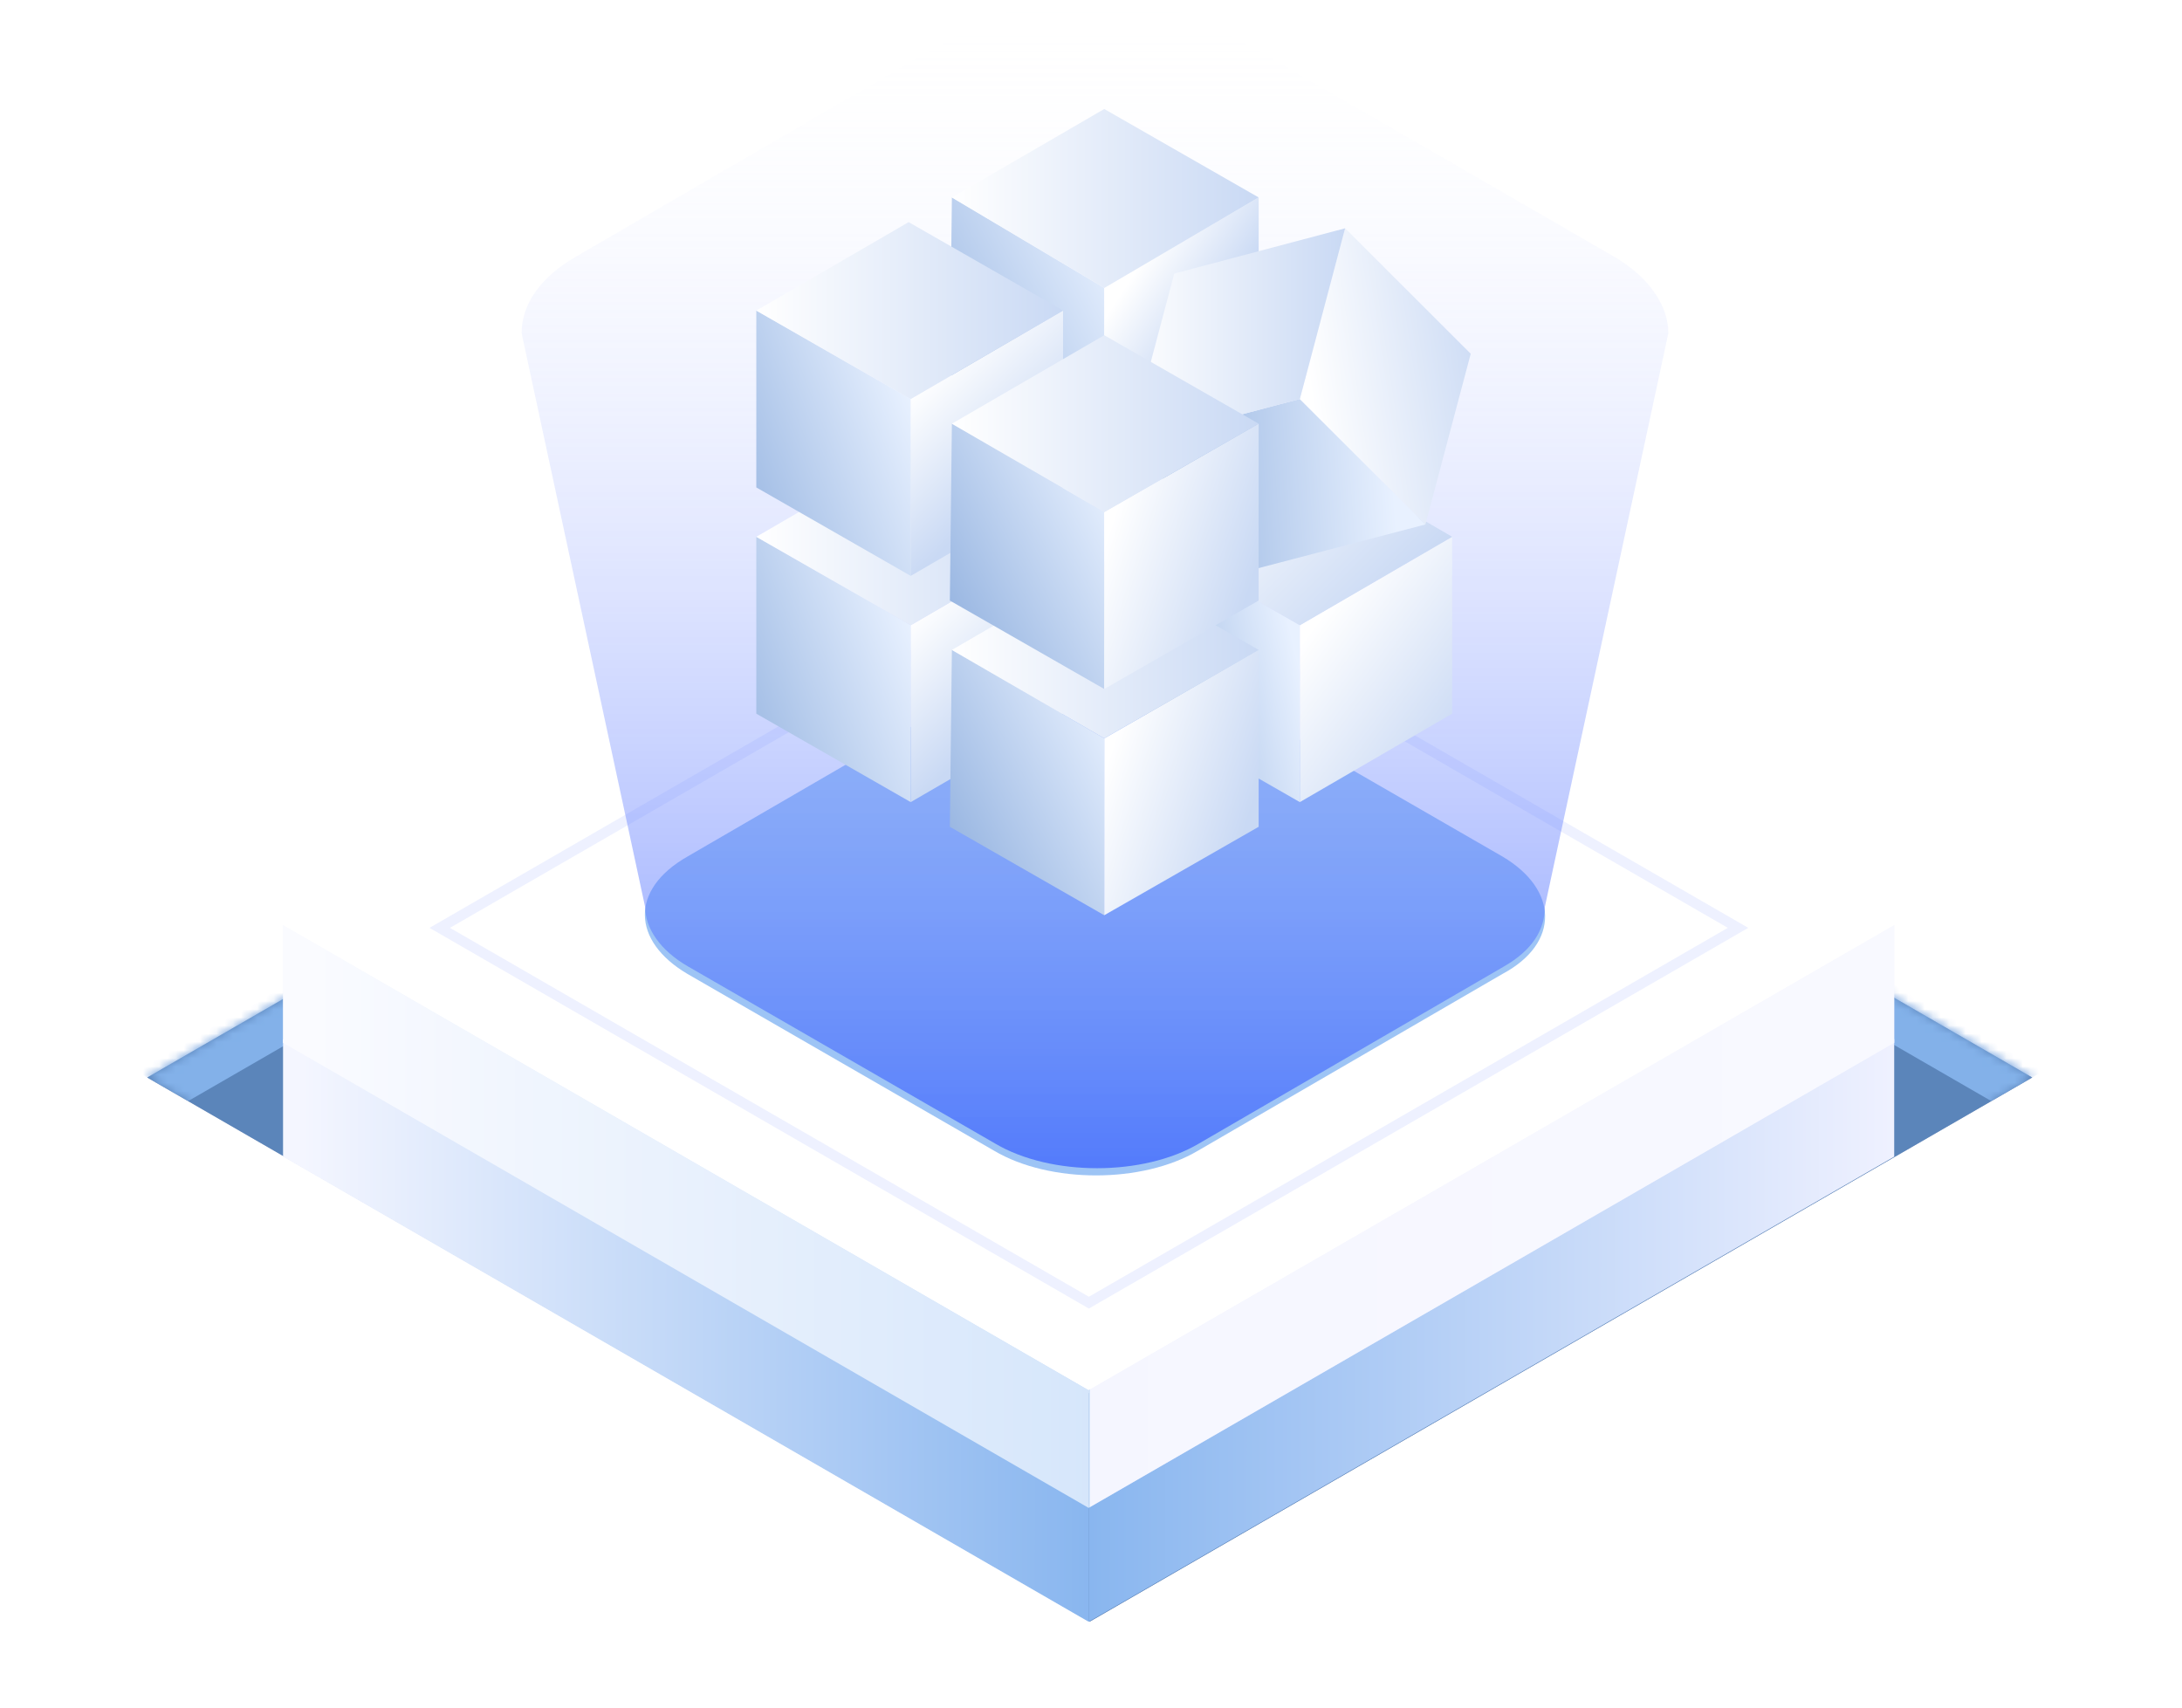 <svg width="267" height="209" viewBox="0 0 267 209" fill="none" xmlns="http://www.w3.org/2000/svg">
    <mask id="path-1-inside-1_3693_804" fill="white">
        <path d="M133.344 65.267L248.675 131.853L133.344 198.439L18.014 131.853L133.344 65.267Z"/>
    </mask>
    <path d="M133.344 65.267L248.675 131.853L133.344 198.439L18.014 131.853L133.344 65.267Z" fill="#9FADCC"/>
    <path d="M133.344 65.267L137.097 63.1L133.344 60.933L129.591 63.1L133.344 65.267ZM129.591 67.434L244.922 134.02L252.428 129.686L137.097 63.1L129.591 67.434ZM21.767 134.02L137.097 67.434L129.591 63.1L14.261 129.686L21.767 134.02Z" fill="#CAD4E8" mask="url(#path-1-inside-1_3693_804)"/>
    <mask id="path-3-inside-2_3693_804" fill="white">
        <path d="M133.344 65.267L248.675 131.853L133.344 198.439L18.014 131.853L133.344 65.267Z"/>
    </mask>
    <path d="M133.344 65.267L248.675 131.853L133.344 198.439L18.014 131.853L133.344 65.267Z" fill="#5B85BA"/>
    <path d="M133.344 65.267L138.348 62.378L133.344 59.489L128.34 62.378L133.344 65.267ZM128.34 68.156L243.671 134.742L253.679 128.964L138.348 62.378L128.34 68.156ZM23.018 134.742L138.348 68.156L128.34 62.378L13.01 128.964L23.018 134.742Z" fill="#83B1E9" mask="url(#path-3-inside-2_3693_804)"/>
    <path d="M133.241 56.611L231.847 113.541L133.241 170.472L34.634 113.541L133.241 56.611Z" fill="white"/>
    <rect width="93.169" height="93.169" transform="matrix(0.866 0.5 -0.866 0.5 133.241 66.957)" fill="white"/>
    <rect x="-4.30507e-08" y="0.722" width="91.725" height="91.725" transform="matrix(0.866 0.5 -0.866 0.5 133.866 67.318)" stroke="#CFD7FF" stroke-opacity="0.35" stroke-width="1.445"/>
    <g filter="url(#filter0_f_3693_804)">
        <ellipse cx="133.068" cy="119.575" rx="26.696" ry="18.681" transform="rotate(30 133.068 119.575)" fill="#3246FF"/>
    </g>
    <path d="M34.634 127.154L133.209 184.067V198.451L34.634 141.539L34.634 127.154Z" fill="url(#paint0_linear_3693_804)"/>
    <path d="M231.784 127.154L133.209 184.067V198.451L231.784 141.539V127.154Z" fill="url(#paint1_linear_3693_804)"/>
    <path d="M34.634 113.22L133.209 170.132V184.516L34.634 127.604L34.634 113.22Z" fill="url(#paint2_linear_3693_804)"/>
    <path d="M34.634 113.22L133.209 170.132V184.516L34.634 127.604L34.634 113.22Z" fill="white" fill-opacity="0.58"/>
    <path d="M231.784 113.22L133.209 170.132V184.516L231.784 127.604V113.22Z" fill="url(#paint3_linear_3693_804)"/>
    <path d="M231.784 113.22L133.209 170.132V184.516L231.784 127.604V113.22Z" fill="white" fill-opacity="0.58"/>
    <path d="M137.345 56.923L139.175 60.866L144.175 57.979L137.345 56.923ZM262.524 129.195L260.694 125.252L255.694 128.138L262.524 129.195ZM262.524 134.004L255.694 135.061L260.694 137.948L262.524 134.004ZM137.345 206.277L144.175 205.22L139.175 202.333L137.345 206.277ZM129.344 206.277L127.514 202.333L122.514 205.22L129.344 206.277ZM4.165 134.004L5.995 137.948L10.995 135.061L4.165 134.004ZM4.165 129.195L10.995 128.138L5.995 125.252L4.165 129.195ZM129.344 56.923L122.514 57.979L127.514 60.866L129.344 56.923ZM140.809 59.423L258.194 127.195L259.06 126.695L141.675 58.923L140.809 59.423ZM258.194 136.004L140.809 203.777L141.675 204.277L259.06 136.504L258.194 136.004ZM125.88 203.777L8.495 136.004L7.629 136.504L125.014 204.277L125.88 203.777ZM8.495 127.195L125.88 59.423L125.014 58.923L7.629 126.695L8.495 127.195Z" fill="white"/>
    <path d="M183.868 104.824C190.67 108.851 190.922 115.394 183.868 119.17L146.584 140.814C139.782 144.841 128.445 144.841 121.643 140.814L84.106 119.17C77.305 115.143 77.053 108.851 84.106 104.824L121.391 83.18C128.193 79.153 139.53 79.153 146.332 83.18L183.868 104.824Z" fill="#9DC4F5"/>
    <path d="M197.598 31.46L149.733 3.775C140.915 -1.258 126.808 -1.258 117.99 3.775L70.377 31.46C66.094 33.977 63.827 37.248 63.827 40.772L78.942 110.99C78.942 113.507 80.706 116.275 84.233 118.289L121.769 139.933C128.571 143.96 139.908 143.96 146.71 139.933L183.994 118.289C187.521 116.275 189.033 113.758 189.033 110.99L204.148 40.772C204.148 37.5 201.881 33.977 197.598 31.46Z" fill="url(#paint4_linear_3693_804)"/>
    <path d="M135.122 62.668V84.312L116.228 73.49L116.479 51.846L135.122 62.668Z" fill="url(#paint5_linear_3693_804)"/>
    <path d="M135.122 62.668L154.016 51.846V73.49L135.122 84.312V62.668Z" fill="url(#paint6_linear_3693_804)"/>
    <path d="M116.479 51.846L135.122 41.023L154.016 51.846L135.122 62.668L116.479 51.846Z" fill="url(#paint7_linear_3693_804)"/>
    <path d="M111.44 76.51V98.154L92.546 87.332V65.688L111.44 76.51Z" fill="url(#paint8_linear_3693_804)"/>
    <path d="M111.44 76.51L130.082 65.688V87.332L111.44 98.154V76.51Z" fill="url(#paint9_linear_3693_804)"/>
    <path d="M92.546 65.688L111.188 54.866L130.083 65.688L111.44 76.51L92.546 65.688Z" fill="url(#paint10_linear_3693_804)"/>
    <path d="M159.054 76.51V98.154L140.16 87.332V65.688L159.054 76.51Z" fill="url(#paint11_linear_3693_804)"/>
    <path d="M159.054 76.51L177.697 65.688V87.332L159.054 98.154V76.51Z" fill="url(#paint12_linear_3693_804)"/>
    <path d="M140.16 65.688L159.054 54.866L177.696 65.688L159.054 76.51L140.16 65.688Z" fill="url(#paint13_linear_3693_804)"/>
    <path d="M135.122 90.352V111.997L116.228 101.174L116.479 79.53L135.122 90.352Z" fill="url(#paint14_linear_3693_804)"/>
    <path d="M135.122 90.352L154.016 79.53V101.174L135.122 111.997V90.352Z" fill="url(#paint15_linear_3693_804)"/>
    <path d="M116.479 79.53L135.122 68.708L154.016 79.53L135.122 90.352L116.479 79.53Z" fill="url(#paint16_linear_3693_804)"/>
    <path d="M135.122 35.235V56.879L116.228 45.805L116.479 24.161L135.122 35.235Z" fill="url(#paint17_linear_3693_804)"/>
    <path d="M135.122 35.235L154.016 24.161V45.805L135.122 56.879V35.235Z" fill="url(#paint18_linear_3693_804)"/>
    <path d="M116.479 24.161L135.122 13.339L154.016 24.161L135.122 35.235L116.479 24.161Z" fill="url(#paint19_linear_3693_804)"/>
    <path d="M111.44 48.825V70.47L92.546 59.648V38.003L111.44 48.825Z" fill="url(#paint20_linear_3693_804)"/>
    <path d="M111.44 48.825L130.082 38.003V59.648L111.44 70.47V48.825Z" fill="url(#paint21_linear_3693_804)"/>
    <path d="M92.546 38.003L111.188 27.181L130.083 38.003L111.44 48.826L92.546 38.003Z" fill="url(#paint22_linear_3693_804)"/>
    <path d="M159.054 48.825L174.421 64.178L153.259 69.715L138.144 54.362L159.054 48.825Z" fill="url(#paint23_linear_3693_804)"/>
    <path d="M159.054 48.825L164.597 27.936L179.964 43.288L174.422 64.178L159.054 48.825Z" fill="url(#paint24_linear_3693_804)"/>
    <path d="M138.144 54.362L143.686 33.473L164.596 27.936L159.054 48.825L138.144 54.362Z" fill="url(#paint25_linear_3693_804)"/>
    <path d="M135.122 62.668V84.312L116.228 73.49L116.479 51.846L135.122 62.668Z" fill="url(#paint26_linear_3693_804)"/>
    <path d="M135.122 62.668L154.016 51.846V73.49L135.122 84.312V62.668Z" fill="url(#paint27_linear_3693_804)"/>
    <path d="M116.479 51.846L135.122 41.023L154.016 51.846L135.122 62.668L116.479 51.846Z" fill="url(#paint28_linear_3693_804)"/>
    <defs>
        <filter id="filter0_f_3693_804" x="52.511" y="42.986" width="161.113" height="153.178" filterUnits="userSpaceOnUse" color-interpolation-filters="sRGB">
            <feFlood flood-opacity="0" result="BackgroundImageFix"/>
            <feBlend mode="normal" in="SourceGraphic" in2="BackgroundImageFix" result="shape"/>
            <feGaussianBlur stdDeviation="27.807" result="effect1_foregroundBlur_3693_804"/>
        </filter>
        <linearGradient id="paint0_linear_3693_804" x1="36.991" y1="162.483" x2="231.76" y2="162.604" gradientUnits="userSpaceOnUse">
            <stop stop-color="#F4F6FF"/>
            <stop offset="0.495" stop-color="#89B6EF"/>
            <stop offset="0.495" stop-color="#89B6EF"/>
            <stop offset="1" stop-color="#EFF1FF"/>
        </linearGradient>
        <linearGradient id="paint1_linear_3693_804" x1="36.991" y1="162.483" x2="231.76" y2="162.604" gradientUnits="userSpaceOnUse">
            <stop stop-color="#F4F6FF"/>
            <stop offset="0.495" stop-color="#89B6EF"/>
            <stop offset="0.495" stop-color="#89B6EF"/>
            <stop offset="1" stop-color="#EFF1FF"/>
        </linearGradient>
        <linearGradient id="paint2_linear_3693_804" x1="36.991" y1="148.548" x2="231.76" y2="148.67" gradientUnits="userSpaceOnUse">
            <stop stop-color="#F4F6FF"/>
            <stop offset="0.495" stop-color="#9DC4F5"/>
            <stop offset="0.495" stop-color="#E8EAFF"/>
            <stop offset="1" stop-color="#EFF1FF"/>
        </linearGradient>
        <linearGradient id="paint3_linear_3693_804" x1="36.991" y1="148.548" x2="231.76" y2="148.67" gradientUnits="userSpaceOnUse">
            <stop stop-color="#F4F6FF"/>
            <stop offset="0.495" stop-color="#9DC4F5"/>
            <stop offset="0.495" stop-color="#E8EAFF"/>
            <stop offset="1" stop-color="#EFF1FF"/>
        </linearGradient>
        <linearGradient id="paint4_linear_3693_804" x1="134.054" y1="142.798" x2="134.054" y2="0.142" gradientUnits="userSpaceOnUse">
            <stop stop-color="#234BFF" stop-opacity="0.6"/>
            <stop offset="1" stop-color="white" stop-opacity="0"/>
        </linearGradient>
        <linearGradient id="paint5_linear_3693_804" x1="113.589" y1="74.493" x2="138.034" y2="61.726" gradientUnits="userSpaceOnUse">
            <stop stop-color="#97B5E1"/>
            <stop offset="1" stop-color="#E8F1FF"/>
        </linearGradient>
        <linearGradient id="paint6_linear_3693_804" x1="137.241" y1="63.35" x2="147.017" y2="69.732" gradientUnits="userSpaceOnUse">
            <stop stop-color="white"/>
            <stop offset="1" stop-color="#C9D9F4"/>
        </linearGradient>
        <linearGradient id="paint7_linear_3693_804" x1="116.402" y1="51.879" x2="153.972" y2="51.879" gradientUnits="userSpaceOnUse">
            <stop stop-color="white"/>
            <stop offset="1" stop-color="#C9D9F4"/>
        </linearGradient>
        <linearGradient id="paint8_linear_3693_804" x1="87.643" y1="87.524" x2="112.092" y2="77.948" gradientUnits="userSpaceOnUse">
            <stop stop-color="#97B5E1"/>
            <stop offset="1" stop-color="#E8F1FF"/>
        </linearGradient>
        <linearGradient id="paint9_linear_3693_804" x1="113.13" y1="74.155" x2="124.602" y2="85.851" gradientUnits="userSpaceOnUse">
            <stop stop-color="white"/>
            <stop offset="1" stop-color="#C9D9F4"/>
        </linearGradient>
        <linearGradient id="paint10_linear_3693_804" x1="92.585" y1="65.669" x2="130.155" y2="65.669" gradientUnits="userSpaceOnUse">
            <stop stop-color="white"/>
            <stop offset="1" stop-color="#C9D9F4"/>
        </linearGradient>
        <linearGradient id="paint11_linear_3693_804" x1="138.752" y1="84.487" x2="158.527" y2="79.804" gradientUnits="userSpaceOnUse">
            <stop stop-color="#97B5E1"/>
            <stop offset="1" stop-color="#E8F1FF"/>
        </linearGradient>
        <linearGradient id="paint12_linear_3693_804" x1="160.916" y1="76.404" x2="179.248" y2="89.942" gradientUnits="userSpaceOnUse">
            <stop stop-color="white"/>
            <stop offset="1" stop-color="#C9D9F4"/>
        </linearGradient>
        <linearGradient id="paint13_linear_3693_804" x1="149.608" y1="56.28" x2="168.373" y2="75.064" gradientUnits="userSpaceOnUse">
            <stop stop-color="white"/>
            <stop offset="1" stop-color="#C9D9F4"/>
        </linearGradient>
        <linearGradient id="paint14_linear_3693_804" x1="115.16" y1="101.344" x2="137.48" y2="89.641" gradientUnits="userSpaceOnUse">
            <stop stop-color="#97B5E1"/>
            <stop offset="1" stop-color="#E8F1FF"/>
        </linearGradient>
        <linearGradient id="paint15_linear_3693_804" x1="135.621" y1="92.868" x2="153.268" y2="98.614" gradientUnits="userSpaceOnUse">
            <stop stop-color="white"/>
            <stop offset="1" stop-color="#C9D9F4"/>
        </linearGradient>
        <linearGradient id="paint16_linear_3693_804" x1="116.402" y1="79.527" x2="153.972" y2="79.527" gradientUnits="userSpaceOnUse">
            <stop stop-color="white"/>
            <stop offset="1" stop-color="#C9D9F4"/>
        </linearGradient>
        <linearGradient id="paint17_linear_3693_804" x1="113.589" y1="46.879" x2="138.034" y2="34.112" gradientUnits="userSpaceOnUse">
            <stop stop-color="#97B5E1"/>
            <stop offset="1" stop-color="#E8F1FF"/>
        </linearGradient>
        <linearGradient id="paint18_linear_3693_804" x1="137.241" y1="35.736" x2="147.017" y2="42.119" gradientUnits="userSpaceOnUse">
            <stop stop-color="white"/>
            <stop offset="1" stop-color="#C9D9F4"/>
        </linearGradient>
        <linearGradient id="paint19_linear_3693_804" x1="116.402" y1="24.265" x2="153.972" y2="24.265" gradientUnits="userSpaceOnUse">
            <stop stop-color="white"/>
            <stop offset="1" stop-color="#C9D9F4"/>
        </linearGradient>
        <linearGradient id="paint20_linear_3693_804" x1="87.643" y1="59.911" x2="112.092" y2="50.334" gradientUnits="userSpaceOnUse">
            <stop stop-color="#97B5E1"/>
            <stop offset="1" stop-color="#E8F1FF"/>
        </linearGradient>
        <linearGradient id="paint21_linear_3693_804" x1="113.13" y1="46.542" x2="124.602" y2="58.237" gradientUnits="userSpaceOnUse">
            <stop stop-color="white"/>
            <stop offset="1" stop-color="#C9D9F4"/>
        </linearGradient>
        <linearGradient id="paint22_linear_3693_804" x1="92.585" y1="38.055" x2="130.155" y2="38.055" gradientUnits="userSpaceOnUse">
            <stop stop-color="white"/>
            <stop offset="1" stop-color="#C9D9F4"/>
        </linearGradient>
        <linearGradient id="paint23_linear_3693_804" x1="143.247" y1="60.239" x2="170.467" y2="58.323" gradientUnits="userSpaceOnUse">
            <stop stop-color="#97B5E1"/>
            <stop offset="1" stop-color="#E8F1FF"/>
        </linearGradient>
        <linearGradient id="paint24_linear_3693_804" x1="160.294" y1="47.444" x2="182.835" y2="44.038" gradientUnits="userSpaceOnUse">
            <stop stop-color="white"/>
            <stop offset="1" stop-color="#C9D9F4"/>
        </linearGradient>
        <linearGradient id="paint25_linear_3693_804" x1="138.054" y1="41.202" x2="164.619" y2="41.202" gradientUnits="userSpaceOnUse">
            <stop stop-color="white"/>
            <stop offset="1" stop-color="#C9D9F4"/>
        </linearGradient>
        <linearGradient id="paint26_linear_3693_804" x1="115.16" y1="73.731" x2="137.48" y2="62.028" gradientUnits="userSpaceOnUse">
            <stop stop-color="#97B5E1"/>
            <stop offset="1" stop-color="#E8F1FF"/>
        </linearGradient>
        <linearGradient id="paint27_linear_3693_804" x1="135.621" y1="65.255" x2="153.268" y2="71.001" gradientUnits="userSpaceOnUse">
            <stop stop-color="white"/>
            <stop offset="1" stop-color="#C9D9F4"/>
        </linearGradient>
        <linearGradient id="paint28_linear_3693_804" x1="116.402" y1="51.914" x2="153.972" y2="51.914" gradientUnits="userSpaceOnUse">
            <stop stop-color="white"/>
            <stop offset="1" stop-color="#C9D9F4"/>
        </linearGradient>
    </defs>
</svg>
